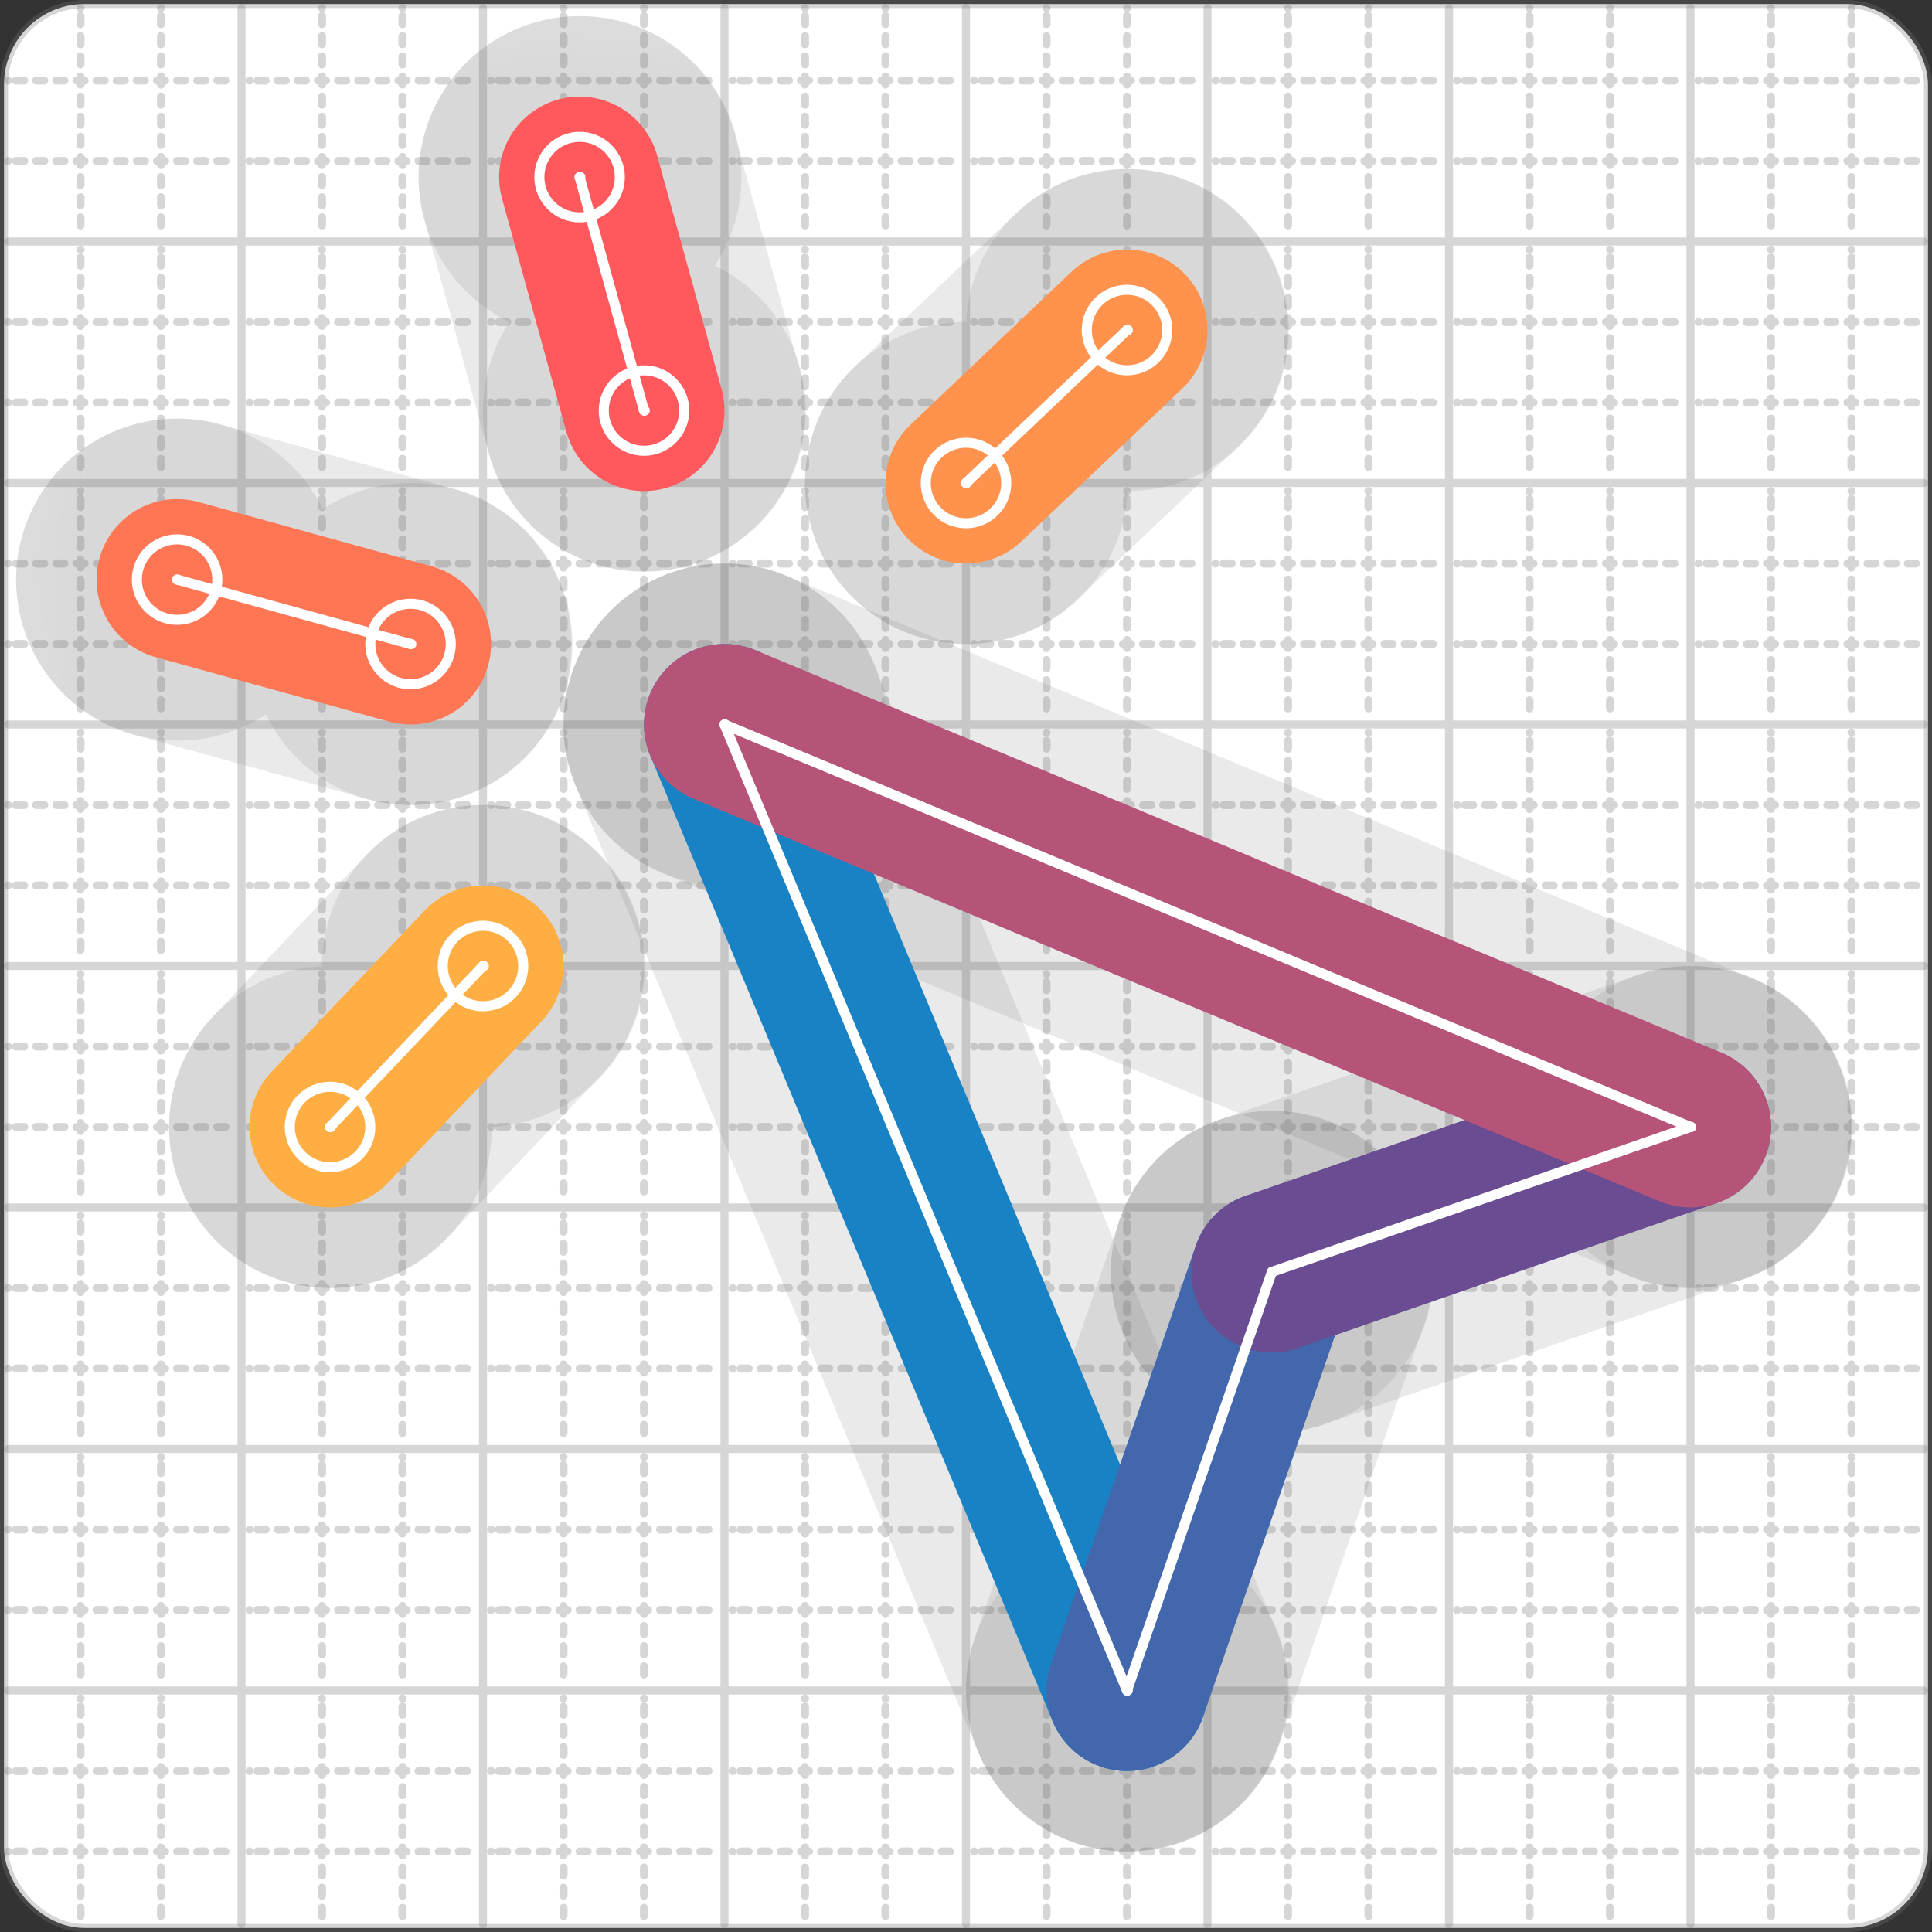 <svg xmlns="http://www.w3.org/2000/svg" width="24" height="24" viewBox="0 0 24 24" fill="none" stroke="currentColor" stroke-width="2" stroke-linecap="round" stroke-linejoin="round"><rect x="0" y="0" width="24" height="24" fill="#333333" stroke="none"/><style>
  @media screen and (prefers-color-scheme: light) {
    .svg-preview-grid-rect { fill: none }
  }
  @media screen and (prefers-color-scheme: dark) {
    .svg-preview-grid-rect { fill: none }
    .svg
    .svg-preview-grid-group,
    .svg-preview-radii-group,
    .svg-preview-shadow-mask-group,
    .svg-preview-shadow-group {
      stroke: #fff;
    }
  }
</style><g class="svg-preview-grid-group" stroke-linecap="butt" stroke-width="0.1" stroke="#777" stroke-opacity="0.3"><rect class="svg-preview-grid-rect" width="23.9" height="23.9" x="0.05" y="0.05" rx="1" fill="#fff"></rect><path stroke-dasharray="0 0.1 0.1 0.15 0.1 0.15 0.1 0.15 0.1 0.15 0.1 0.15 0.1 0.15 0.1 0.15 0.1 0.15 0.1 0.15 0.1 0.15 0.1 0.15 0 0.15" stroke-width="0.1" d="M0.1 1h23.8M1 0.1v23.8M0.1 2h23.8M2 0.1v23.8M0.1 4h23.8M4 0.1v23.8M0.1 5h23.8M5 0.1v23.8M0.1 7h23.8M7 0.1v23.8M0.1 8h23.8M8 0.1v23.8M0.1 10h23.8M10 0.1v23.8M0.1 11h23.8M11 0.1v23.8M0.1 13h23.8M13 0.1v23.8M0.1 14h23.8M14 0.1v23.8M0.1 16h23.8M16 0.1v23.8M0.1 17h23.8M17 0.1v23.8M0.1 19h23.8M19 0.1v23.8M0.1 20h23.8M20 0.1v23.8M0.1 22h23.8M22 0.1v23.8M0.1 23h23.8M23 0.1v23.8"></path><path d="M0.1 3h23.8M3 0.1v23.8M0.1 6h23.8M6 0.1v23.8M0.1 9h23.8M9 0.1v23.8M0.1 12h23.8M12 0.1v23.8M0.1 15h23.8M15 0.1v23.8M0.1 18h23.8M18 0.1v23.8M0.1 21h23.8M21 0.1v23.8"></path></g><g class="svg-preview-shadow-mask-group" stroke-width="4" stroke="#777" stroke-opacity="0.15"><mask id="svg-preview-shadow-mask-0" maskUnits="userSpaceOnUse" stroke-opacity="1" stroke-width="4" stroke="#000"><rect x="0" y="0" width="24" height="24" fill="#fff" stroke="none" rx="1"></rect><path d="M9 9h.01M14 21h.01M15.8 15.8h.01M21 14h.01"></path></mask><mask id="svg-preview-shadow-mask-1" maskUnits="userSpaceOnUse" stroke-opacity="1" stroke-width="4" stroke="#000"><rect x="0" y="0" width="24" height="24" fill="#fff" stroke="none" rx="1"></rect><path d="M7.2 2.2h.01M8 5.1h.01"></path></mask><mask id="svg-preview-shadow-mask-2" maskUnits="userSpaceOnUse" stroke-opacity="1" stroke-width="4" stroke="#000"><rect x="0" y="0" width="24" height="24" fill="#fff" stroke="none" rx="1"></rect><path d="M5.1 8h.01M2.2 7.2h.01"></path></mask><mask id="svg-preview-shadow-mask-3" maskUnits="userSpaceOnUse" stroke-opacity="1" stroke-width="4" stroke="#000"><rect x="0" y="0" width="24" height="24" fill="#fff" stroke="none" rx="1"></rect><path d="M14 4.1h.01M12 6h.01"></path></mask><mask id="svg-preview-shadow-mask-4" maskUnits="userSpaceOnUse" stroke-opacity="1" stroke-width="4" stroke="#000"><rect x="0" y="0" width="24" height="24" fill="#fff" stroke="none" rx="1"></rect><path d="M6 12h.01M4.1 14h.01"></path></mask></g><g class="svg-preview-shadow-group" stroke-width="4" stroke="#777" stroke-opacity="0.15"><path mask="url(#svg-preview-shadow-mask-0)" d="M 9 9 L 14 21"></path><path mask="url(#svg-preview-shadow-mask-0)" d="M 14 21 L 15.8 15.8"></path><path mask="url(#svg-preview-shadow-mask-0)" d="M 15.8 15.8 L 21 14"></path><path mask="url(#svg-preview-shadow-mask-0)" d="M 21 14 L 9 9"></path><path mask="url(#svg-preview-shadow-mask-1)" d="M 7.2 2.2 L 8 5.1"></path><path mask="url(#svg-preview-shadow-mask-2)" d="M 5.1 8 L 2.2 7.2"></path><path mask="url(#svg-preview-shadow-mask-3)" d="M 14 4.1 L 12 6"></path><path mask="url(#svg-preview-shadow-mask-4)" d="M 6 12 L 4.1 14"></path><path d="M9 9h.01M14 21h.01M15.8 15.8h.01M21 14h.01M7.2 2.2h.01M8 5.1h.01M5.1 8h.01M2.2 7.2h.01M14 4.1h.01M12 6h.01M6 12h.01M4.1 14h.01"></path></g><g class="svg-preview-handles-group" stroke-width="0.12" stroke="#777" stroke-opacity="0.6"></g><g class="svg-preview-colored-path-group"><path d="M 9 9 L 14 21" stroke="#1982c4"></path><path d="M 14 21 L 15.8 15.8" stroke="#4267AC"></path><path d="M 15.8 15.8 L 21 14" stroke="#6a4c93"></path><path d="M 21 14 L 9 9" stroke="#B55379"></path><path d="M 7.2 2.2 L 8 5.1" stroke="#FF595E"></path><path d="M 5.1 8 L 2.2 7.2" stroke="#FF7655"></path><path d="M 14 4.1 L 12 6" stroke="#ff924c"></path><path d="M 6 12 L 4.1 14" stroke="#FFAE43"></path></g><g class="svg-preview-radii-group" stroke-width="0.12" stroke-dasharray="0 0.25 0.25" stroke="#777" stroke-opacity="0.3"></g><g class="svg-preview-control-path-marker-mask-group" stroke-width="1" stroke="#000"><mask id="svg-preview-control-path-marker-mask-0" maskUnits="userSpaceOnUse"><rect x="0" y="0" width="24" height="24" fill="#fff" stroke="none" rx="1"></rect><path d="M9 9h.01"></path><path d="M14 21h.01"></path></mask><mask id="svg-preview-control-path-marker-mask-1" maskUnits="userSpaceOnUse"><rect x="0" y="0" width="24" height="24" fill="#fff" stroke="none" rx="1"></rect><path d="M14 21h.01"></path><path d="M15.8 15.8h.01"></path></mask><mask id="svg-preview-control-path-marker-mask-2" maskUnits="userSpaceOnUse"><rect x="0" y="0" width="24" height="24" fill="#fff" stroke="none" rx="1"></rect><path d="M15.8 15.8h.01"></path><path d="M21 14h.01"></path></mask><mask id="svg-preview-control-path-marker-mask-3" maskUnits="userSpaceOnUse"><rect x="0" y="0" width="24" height="24" fill="#fff" stroke="none" rx="1"></rect><path d="M21 14h.01"></path><path d="M9 9h.01"></path></mask><mask id="svg-preview-control-path-marker-mask-4" maskUnits="userSpaceOnUse"><rect x="0" y="0" width="24" height="24" fill="#fff" stroke="none" rx="1"></rect><path d="M7.2 2.2h.01"></path><path d="M8 5.1h.01"></path></mask><mask id="svg-preview-control-path-marker-mask-5" maskUnits="userSpaceOnUse"><rect x="0" y="0" width="24" height="24" fill="#fff" stroke="none" rx="1"></rect><path d="M5.1 8h.01"></path><path d="M2.2 7.2h.01"></path></mask><mask id="svg-preview-control-path-marker-mask-6" maskUnits="userSpaceOnUse"><rect x="0" y="0" width="24" height="24" fill="#fff" stroke="none" rx="1"></rect><path d="M14 4.1h.01"></path><path d="M12 6h.01"></path></mask><mask id="svg-preview-control-path-marker-mask-7" maskUnits="userSpaceOnUse"><rect x="0" y="0" width="24" height="24" fill="#fff" stroke="none" rx="1"></rect><path d="M6 12h.01"></path><path d="M4.1 14h.01"></path></mask></g><g class="svg-preview-control-path-group" stroke="#fff" stroke-width="0.125"><path mask="url(#svg-preview-control-path-marker-mask-0)" d="M 9 9 L 14 21"></path><path mask="url(#svg-preview-control-path-marker-mask-1)" d="M 14 21 L 15.8 15.8"></path><path mask="url(#svg-preview-control-path-marker-mask-2)" d="M 15.8 15.8 L 21 14"></path><path mask="url(#svg-preview-control-path-marker-mask-3)" d="M 21 14 L 9 9"></path><path mask="url(#svg-preview-control-path-marker-mask-4)" d="M 7.2 2.2 L 8 5.1"></path><path mask="url(#svg-preview-control-path-marker-mask-5)" d="M 5.1 8 L 2.2 7.2"></path><path mask="url(#svg-preview-control-path-marker-mask-6)" d="M 14 4.1 L 12 6"></path><path mask="url(#svg-preview-control-path-marker-mask-7)" d="M 6 12 L 4.1 14"></path></g><g class="svg-preview-control-path-marker-group" stroke="#fff" stroke-width="0.125"><path d="M9 9h.01M14 21h.01M14 21h.01M15.8 15.8h.01M15.8 15.8h.01M21 14h.01M21 14h.01M9 9h.01M7.2 2.2h.01M8 5.1h.01M5.1 8h.01M2.2 7.2h.01M14 4.1h.01M12 6h.01M6 12h.01M4.1 14h.01"></path><circle cx="7.2" cy="2.2" r="0.5"></circle><circle cx="8" cy="5.1" r="0.5"></circle><circle cx="5.1" cy="8" r="0.5"></circle><circle cx="2.2" cy="7.2" r="0.5"></circle><circle cx="14" cy="4.1" r="0.5"></circle><circle cx="12" cy="6" r="0.5"></circle><circle cx="6" cy="12" r="0.5"></circle><circle cx="4.1" cy="14" r="0.5"></circle></g><g class="svg-preview-handles-group" stroke-width="0.12" stroke="#FFF" stroke-opacity="0.3"></g></svg>